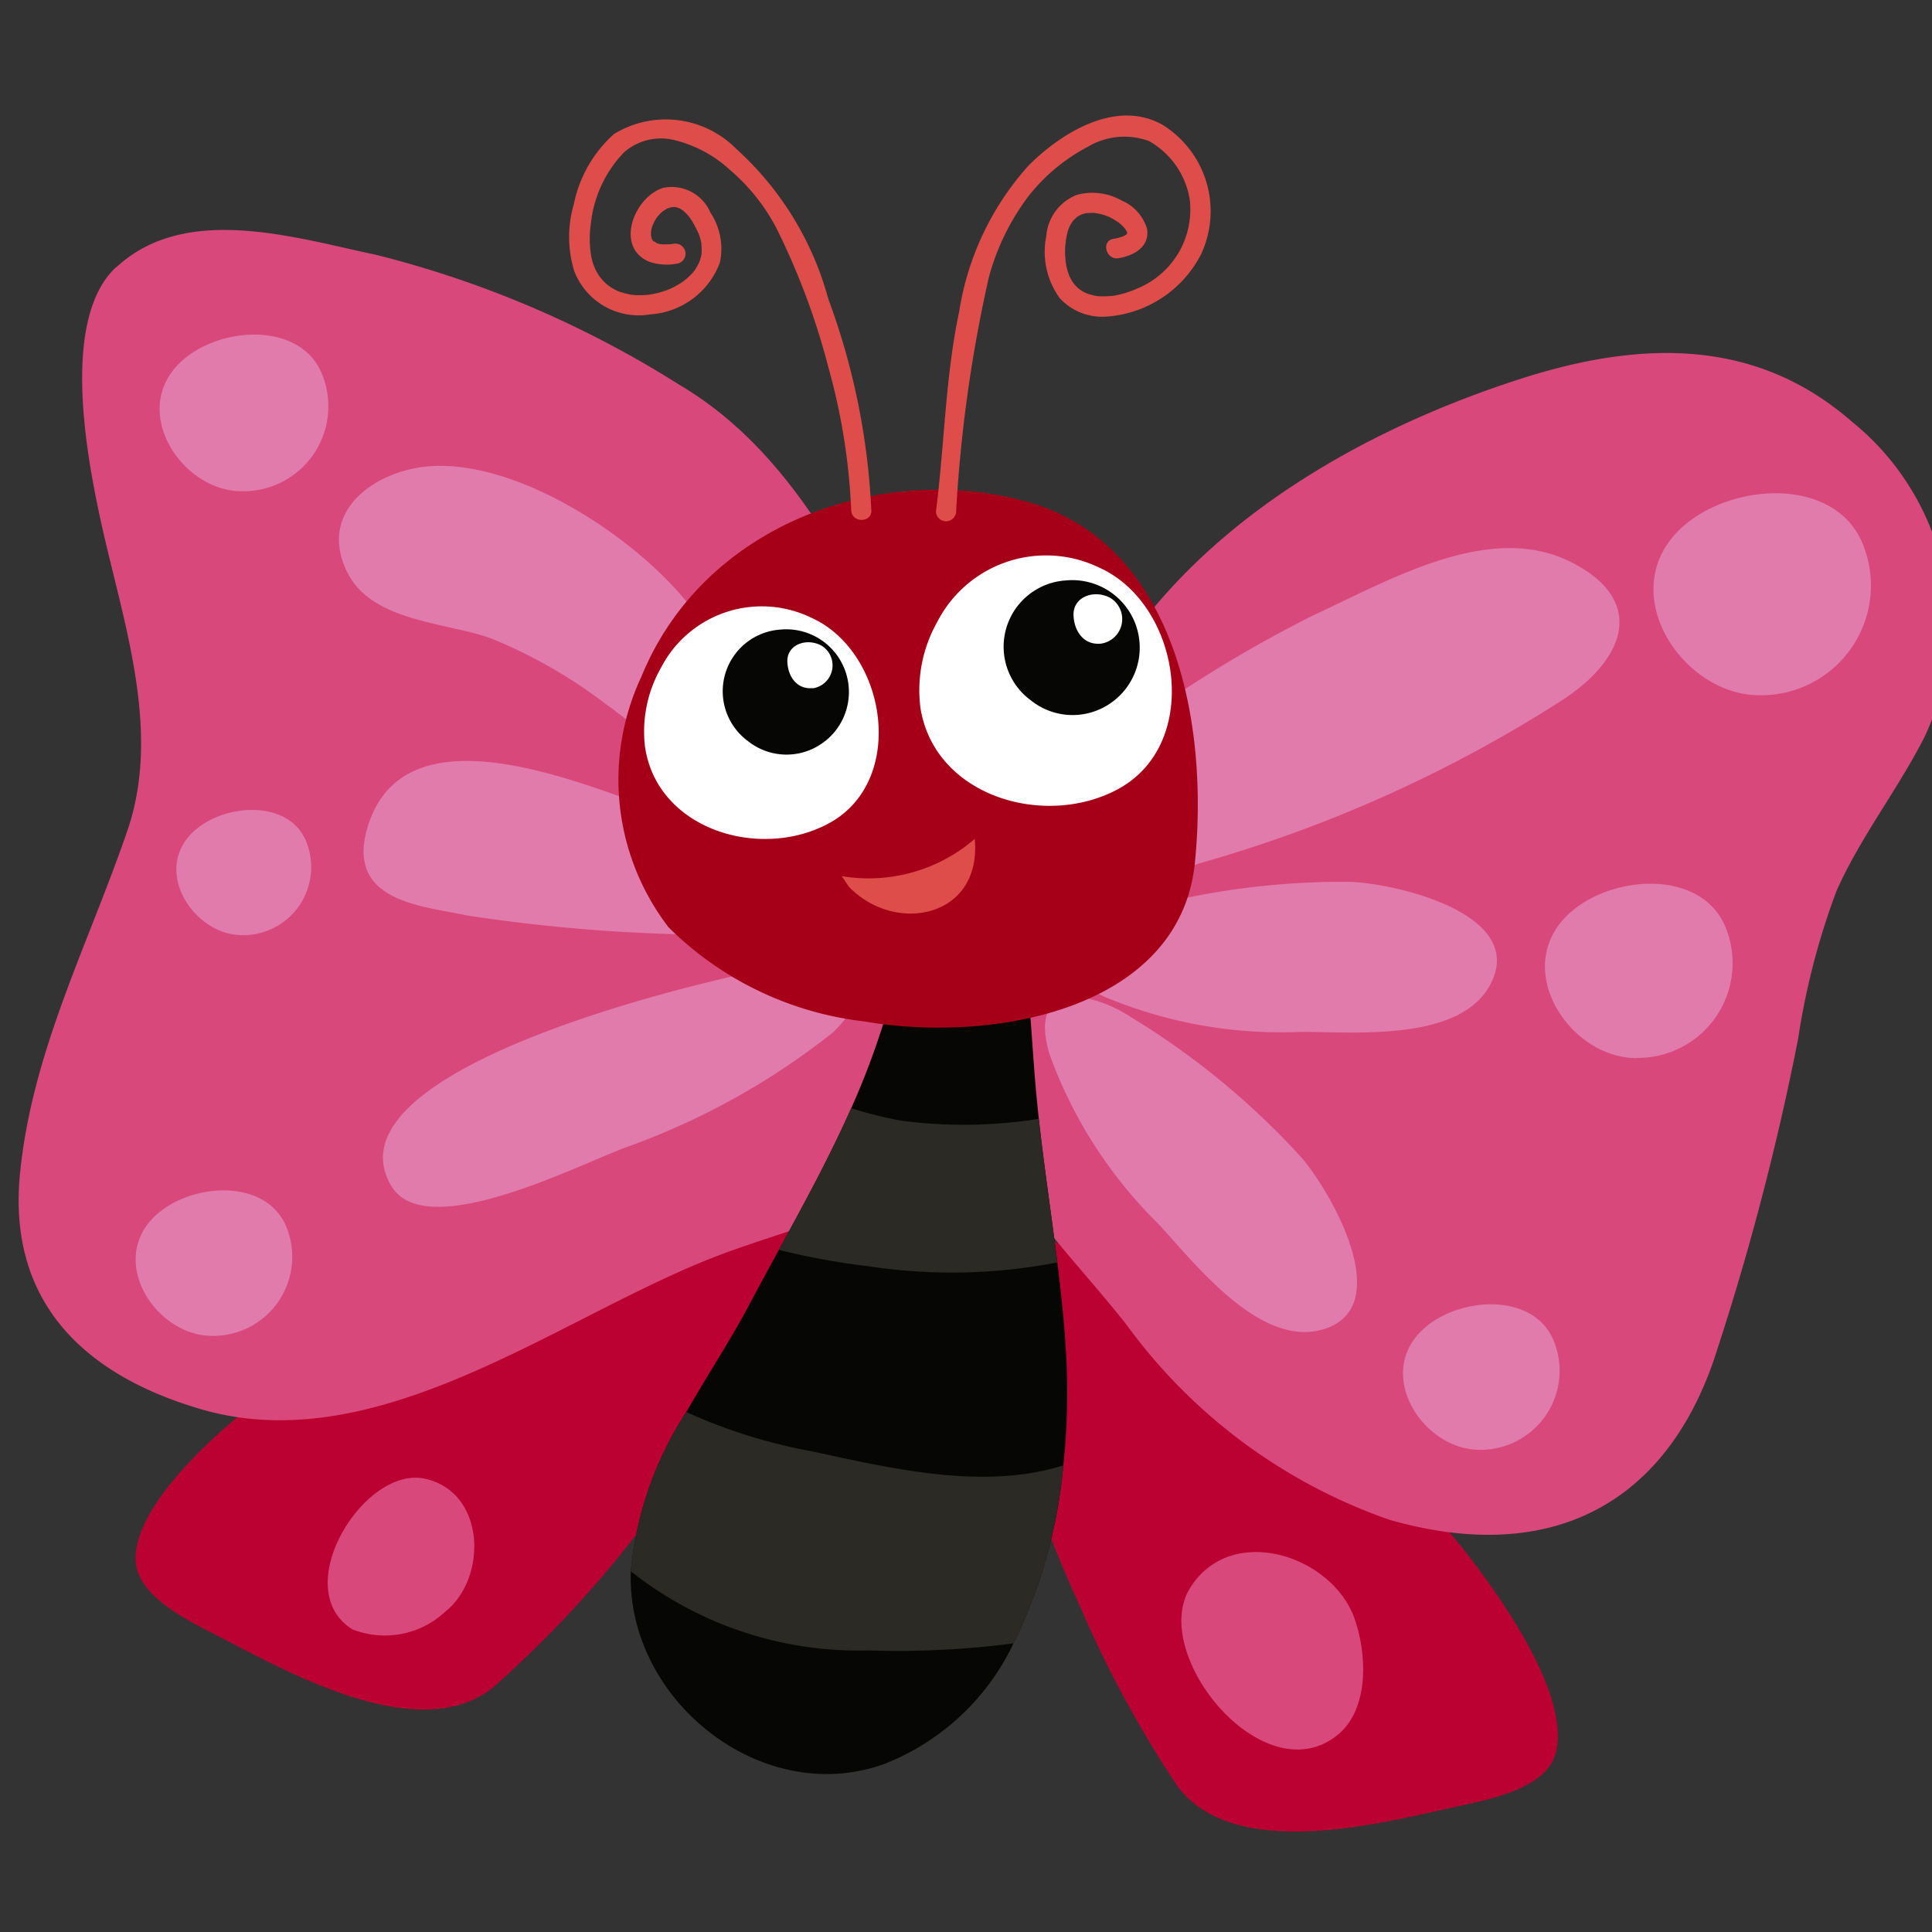 <?xml version="1.0" encoding="UTF-8"?> <svg xmlns="http://www.w3.org/2000/svg" xmlns:xlink="http://www.w3.org/1999/xlink" width="50" height="50" viewBox="0 0 50 50"><rect x="0" y="0" width="50" height="50" fill="#333333" stroke="none"/><defs><clipPath id="clip-icon9"><rect width="50" height="50"></rect></clipPath></defs><g id="icon9" clip-path="url(#clip-icon9)"><g id="Borboleta" transform="translate(0.483 3)"><path id="Caminho_3847" data-name="Caminho 3847" d="M619.061-526.592a29.327,29.327,0,0,1-1.834-5.2,11.634,11.634,0,0,1-.557-3.2c.068-2.845,3.137-.005,4.184.579a27.133,27.133,0,0,1,7.407,5.508c1.029,1.152,3.575,4.4,3.14,6.148-.241.968-1.805,1.231-2.688,1.428-2.008.449-5.631,1.362-7.089-.528a28.734,28.734,0,0,1-2.562-4.735Z" transform="translate(-591.617 565.109)" fill="#bb0032"></path><g id="Grupo_764" data-name="Grupo 764" transform="translate(0 0)"><path id="Caminho_3848" data-name="Caminho 3848" d="M616.655-554.414c.921-1.913,1.805-3.972,2.9-5.8,2.259-3.766,6.43-6.214,10.657-7.576,3.128-1.008,6.1-1.067,8.586,1.1a6.783,6.783,0,0,1,1.89,8.15c-.691,1.366-1.664,2.6-2.285,4a18.89,18.89,0,0,0-.992,3.823,68.74,68.74,0,0,1-2.2,8.367c-1.3,3.707-4.241,5.263-8.371,4.085a14.18,14.18,0,0,1-6.811-5.05c-1.279-1.626-2.855-3.135-3.7-5.03a6.978,6.978,0,0,1,.279-5.972l.042-.087Z" transform="translate(-591.358 574.599)" fill="#d8487a"></path><path id="Caminho_3849" data-name="Caminho 3849" d="M622.262-553.159c-1.058.3-4.327,2.039-5.259.952-.97-1.13,1.638-3.128,2.392-3.682a33.084,33.084,0,0,1,5.776-3.684c1.973-.909,4.529-2.414,6.62-1.388,1.98.971,1.5,2.508-.23,3.615a34.979,34.979,0,0,1-9.3,4.185Z" transform="translate(-591.652 572.49)" fill="#e07bac"></path><path id="Caminho_3850" data-name="Caminho 3850" d="M627-549.068c1.251.06,4.5.849,3.615,2.618-.763,1.528-3.514,1.264-4.9,1.264a11.792,11.792,0,0,1-5.133-.921c-1.794-.885-.5-1.9.747-2.206a20.008,20.008,0,0,1,5.668-.756Z" transform="translate(-592.509 568.891)" fill="#e07bac"></path><path id="Caminho_3851" data-name="Caminho 3851" d="M625.461-540.666c.807.958,2.437,3.875.541,4.431-1.639.48-3.318-1.717-4.259-2.73a11.781,11.781,0,0,1-2.817-4.389c-.571-1.916,1.055-1.661,2.125-.952a20.015,20.015,0,0,1,4.41,3.64Z" transform="translate(-592.247 567.64)" fill="#e07bac"></path><path id="Caminho_3852" data-name="Caminho 3852" d="M598.364-528.777a29.362,29.362,0,0,0,3.1-4.554,11.669,11.669,0,0,0,1.359-2.953c.663-2.768-3.031-.808-4.193-.512a27.146,27.146,0,0,0-8.57,3.427c-1.29.85-4.583,3.341-4.609,5.139-.014,1,1.431,1.652,2.233,2.069,1.826.948,5.095,2.759,6.989,1.305a28.748,28.748,0,0,0,3.689-3.921Z" transform="translate(-582.426 565.553)" fill="#bb0032"></path><path id="Caminho_3853" data-name="Caminho 3853" d="M583.684-572.015c-1.4,1.3-.792,4.7-.442,6.361.556,2.643,1.653,5.542.735,8.219-1.012,2.954-2.469,5.718-2.78,8.878-.327,3.325,1.658,5.215,4.686,6.1,4.554,1.326,9.163-2.312,13.2-3.906,1.787-.706,3.792-1.093,5.34-2.272,1.49-1.135,1.722-2.675,1.781-4.446a18.276,18.276,0,0,0-.46-5.066,16.535,16.535,0,0,0-1.882-3.694c-1.434-2.7-2.889-5.534-5.616-7.138a26.9,26.9,0,0,0-7.833-3.354c-2.079-.435-4.928-1.35-6.724.323Z" transform="translate(-581.162 575.928)" fill="#d8487a"></path><path id="Caminho_3854" data-name="Caminho 3854" d="M614.807-533.382a13.12,13.12,0,0,1-1.288,4.6,6.211,6.211,0,0,1-3.326,3.114c-3.029,1.114-6.386-1.4-6.573-4.533-.009-.15-.011-.3-.006-.447a9.115,9.115,0,0,1,1.436-4.12c.549-.959,1.152-1.877,1.613-2.747.258-.485.521-.967.784-1.451.658-1.206,1.317-2.414,1.872-3.667a19.976,19.976,0,0,0,.822-2.16c.42-1.352,1.745-3.078,3.356-1.973.655.449.341.4.406,1.13.087.969.135,1.953.231,2.9q.019.192.04.383c.137,1.248.326,2.482.479,3.713.1.81.185,1.619.23,2.429a17.841,17.841,0,0,1-.076,2.829Z" transform="translate(-587.772 568.312)" fill="#060704"></path><path id="Caminho_3855" data-name="Caminho 3855" d="M616.253-536.768a14.354,14.354,0,0,1-4.874.1,18.507,18.507,0,0,1-2.333-.426c.658-1.206,1.317-2.414,1.872-3.667a10.5,10.5,0,0,0,1.287.323,12.34,12.34,0,0,0,3.569-.047c.137,1.248.326,2.482.479,3.713Z" transform="translate(-589.372 566.44)" fill="#2b2a25"></path><path id="Caminho_3856" data-name="Caminho 3856" d="M614.808-528.228a13.119,13.119,0,0,1-1.288,4.6,23.154,23.154,0,0,1-3.749.183,9.489,9.489,0,0,1-6.157-2.05,9.115,9.115,0,0,1,1.436-4.12,13.843,13.843,0,0,0,3.255,1.018c2.059.444,4.432,1.014,6.5.364Z" transform="translate(-587.773 563.158)" fill="#2b2a25"></path><path id="Caminho_3857" data-name="Caminho 3857" d="M599.8-558.165c.845.571,2.852,2.473,3.936,1.785,1.456-.924-1.1-3.47-1.677-4.231-1.359-1.8-4.482-3.869-6.8-3.7-1.361.1-2.9,1.116-2.153,2.706.617,1.315,2.527,1.324,3.708,1.738a12.75,12.75,0,0,1,2.987,1.7Z" transform="translate(-584.621 573.377)" fill="#e07bac"></path><path id="Caminho_3858" data-name="Caminho 3858" d="M603-549c.592.038,1.7.044,1.92-.812.343-1.34-2.153-2.014-2.9-2.222-1.76-.492-7-3.138-8.08.176-.655,2.018,1.412,2.107,2.566,2.36A43.829,43.829,0,0,0,603-549Z" transform="translate(-584.888 570.193)" fill="#e07bac"></path><path id="Caminho_3859" data-name="Caminho 3859" d="M605.317-546.087c-1.739.244-12.412,2.629-10.583,5.762.9,1.537,4.954-.6,6.162-1.021a18.75,18.75,0,0,0,5.262-2.934,3.96,3.96,0,0,0,.924-1.367,1.975,1.975,0,0,0-1.764-.334" transform="translate(-585.096 568.009)" fill="#e07bac"></path><path id="Caminho_3860" data-name="Caminho 3860" d="M650.291-537.479h-.1" transform="translate(-601.486 565.475)" fill="#d8487a"></path><path id="Caminho_3861" data-name="Caminho 3861" d="M613.767-563.128c3.759,1.06,4.692,5.616,4.321,9.332-.378,3.78-5.186,4.693-8.568,4.109a8.591,8.591,0,0,1-5.053-2.433,6.275,6.275,0,0,1-.706-6.483c1.634-4.009,6.279-5.576,10.006-4.526Z" transform="translate(-587.647 573.12)" fill="#a60019"></path><path id="Caminho_3862" data-name="Caminho 3862" d="M604.124-555.531c.318,2.153,2.984,2.941,4.755,1.982,2.038-1.1,1.5-4.449-.453-5.323a2.937,2.937,0,0,0-3.895,1.308,3.339,3.339,0,0,0-.407,2.034Z" transform="translate(-587.914 571.858)" fill="#fff"></path><path id="Caminho_3863" data-name="Caminho 3863" d="M609.63-555.434a1.622,1.622,0,0,0-1.167-2.884,1.6,1.6,0,0,0-.835,2.884,1.6,1.6,0,0,0,2,0Z" transform="translate(-588.756 571.612)" fill="#060704"></path><path id="Caminho_3864" data-name="Caminho 3864" d="M610.019-556.658a.6.6,0,0,0,.229-1.1c-.387-.217-.909-.035-.89.417.015.377.245.721.661.678Z" transform="translate(-589.464 571.471)" fill="#fff"></path><path id="Caminho_3865" data-name="Caminho 3865" d="M614.219-557.121c.343,2.318,3.213,3.166,5.12,2.134,2.194-1.189,1.612-4.789-.488-5.731a3.162,3.162,0,0,0-4.193,1.408,3.6,3.6,0,0,0-.438,2.189Z" transform="translate(-590.886 572.408)" fill="#fff"></path><path id="Caminho_3866" data-name="Caminho 3866" d="M620.148-557.016a1.747,1.747,0,0,0-1.257-3.105,1.719,1.719,0,0,0-.9,3.105,1.725,1.725,0,0,0,2.156,0Z" transform="translate(-591.793 572.143)" fill="#060704"></path><path id="Caminho_3867" data-name="Caminho 3867" d="M620.566-558.335a.642.642,0,0,0,.248-1.179c-.417-.234-.979-.038-.959.449.016.406.263.776.711.73Z" transform="translate(-592.555 571.992)" fill="#fff"></path><path id="Caminho_3868" data-name="Caminho 3868" d="M611.354-549.675a4.2,4.2,0,0,0,3.441-.963c.19,2.041-2.061,2.486-3.26,1.234" transform="translate(-590.052 569.349)" fill="#de4d4a"></path><path id="Caminho_3869" data-name="Caminho 3869" d="M615.329-566.918a36.753,36.753,0,0,1,.845-6.054,6.119,6.119,0,0,1,1.049-2.136,4.8,4.8,0,0,1,1.52-1.254,1.846,1.846,0,0,1,1.573-.147,2.115,2.115,0,0,1,1.061,1.53,2.208,2.208,0,0,1-1.391,2.3,2.482,2.482,0,0,1-.629.183c.053-.008-.033,0-.035,0-.025,0-.052,0-.078.006-.051,0-.1,0-.152,0a.84.84,0,0,1-.267-.04.79.79,0,0,1-.416-.249c-.016-.018-.031-.036-.047-.055.035.042-.013-.022-.016-.025a1.2,1.2,0,0,1-.075-.132,1.409,1.409,0,0,1-.093-.31,2.037,2.037,0,0,1,.025-.806.815.815,0,0,1,.106-.267c.012-.021.026-.041.04-.061.043-.063-.032.037.016-.019.018-.021.116-.107.075-.076a.744.744,0,0,1,.107-.065c.01-.006.073-.031.012-.007l.058-.02a.952.952,0,0,1,.12-.027c-.066.011.068,0,.095,0,.042,0,.084,0,.126.008-.067-.007.056.011.077.015.042.009.083.021.123.034.024.007.149.056.1.033a1.636,1.636,0,0,1,.184.1c.029.017.057.036.085.055.009.006.063.047.009.006.015.011.03.024.044.036s.045.041.067.063.087.1.037.037a.572.572,0,0,1,.044.066l.022.04c.025.049-.023-.059,0-.009a.4.4,0,0,1,.017.066c-.02-.111-.02.076,0-.037-.012.069.011-.011,0,.01-.035.072.028-.021-.017.025s.04-.023-.023.019c-.016.011-.116.059-.059.034a1.24,1.24,0,0,1-.267.071c-.332.058-.19.562.139.5.4-.068.8-.3.732-.753a1.148,1.148,0,0,0-.654-.736,1.54,1.54,0,0,0-1.154-.152,1.24,1.24,0,0,0-.8,1.065,2.041,2.041,0,0,0,.346,1.61,1.492,1.492,0,0,0,1.187.48,2.979,2.979,0,0,0,2.464-1.6,2.629,2.629,0,0,0-.984-3.361c-1.2-.684-2.621.2-3.469,1.046a7.344,7.344,0,0,0-1.8,3.786c-.36,1.7-.379,3.445-.6,5.163a.262.262,0,0,0,.262.262.268.268,0,0,0,.262-.262Z" transform="translate(-591.068 577.158)" fill="#de4d4a"></path><path id="Caminho_3870" data-name="Caminho 3870" d="M609.172-566.938a18.145,18.145,0,0,0-1.111-5.454,8.1,8.1,0,0,0-2.388-3.891,2.565,2.565,0,0,0-3.162-.378,3.328,3.328,0,0,0-1.039,1.82,3.008,3.008,0,0,0,.011,1.721,1.786,1.786,0,0,0,1.971,1.125,2.068,2.068,0,0,0,1.8-1.341,1.7,1.7,0,0,0-.245-1.294,1.091,1.091,0,0,0-1.215-.641c-.763.226-1.278,1.555-.353,1.92a1.414,1.414,0,0,0,.732.037.262.262,0,0,0,.183-.322.269.269,0,0,0-.322-.183,1.33,1.33,0,0,1-.167.012c-.03,0-.059,0-.089,0,0,0-.092-.011-.039,0a.728.728,0,0,1-.138-.037c.065.023-.106-.075-.043-.024a.5.5,0,0,1-.041-.039c-.043-.045.032.047,0,0a.426.426,0,0,1-.027-.047c-.029-.056.019.054,0,0-.007-.021-.025-.133-.016-.056a.733.733,0,0,1,0-.135c.006-.068-.01.058,0-.01,0-.02.008-.04.013-.06a1.118,1.118,0,0,1,.039-.119c-.021.055.028-.055.038-.073a1.133,1.133,0,0,1,.082-.128c-.032.044.043-.047.057-.062a.977.977,0,0,1,.1-.086c-.046.037.051-.03.068-.04a.584.584,0,0,1,.055-.027c-.061.028.02,0,.033-.009a.569.569,0,0,1,.059-.013c-.068.013,0,0,.01,0a.575.575,0,0,1,.062,0c.069,0-.057-.011.013,0,.023,0,.128.044.084.023a.674.674,0,0,1,.063.034c.008.006.08.058.052.034a1.065,1.065,0,0,1,.224.261c.043.067.08.138.116.208l.042.086a.243.243,0,0,1,.023.053,1.37,1.37,0,0,1,.073.269c-.011-.061,0,.061,0,.082a1.015,1.015,0,0,1,0,.146c-.006.07.01-.056,0,.012,0,.02-.008.039-.012.059a1.09,1.09,0,0,1-.033.116c-.006.019-.014.038-.021.056.025-.062,0,0-.006.011a1.241,1.241,0,0,1-.068.124.62.62,0,0,1-.122.158c-.028.031-.059.06-.089.089s-.12.1-.078.068a1.947,1.947,0,0,1-.219.143c-.038.022-.078.042-.117.061l-.061.028c-.037.017.025-.009-.04.016a2.385,2.385,0,0,1-.257.083c-.044.011-.088.02-.132.029l-.066.012-.045.007c.032-.005.033-.005,0,0a2.016,2.016,0,0,1-.268.012c-.044,0-.088,0-.133-.007a.434.434,0,0,1-.1-.014,1.657,1.657,0,0,1-.252-.068l-.06-.023c.058.023-.008,0-.017-.008-.045-.022-.089-.047-.132-.072a1.112,1.112,0,0,1-.332-.322,1.32,1.32,0,0,1-.207-.561,2.687,2.687,0,0,1,0-.763,3.138,3.138,0,0,1,.847-1.846,1.446,1.446,0,0,1,1.285-.337,3.263,3.263,0,0,1,1.466.776,5.061,5.061,0,0,1,1.2,1.5,18.377,18.377,0,0,1,1.349,3.608,16.186,16.186,0,0,1,.592,3.7c.01.337.533.338.523,0Z" transform="translate(-587.106 577.131)" fill="#de4d4a"></path><path id="Caminho_3871" data-name="Caminho 3871" d="M627.848-519.742c.831-.67.766-2.1.445-3.013-.582-1.649-3.21-2.5-4.263-.787s1.9,5.342,3.818,3.8Z" transform="translate(-593.719 561.647)" fill="#d8487a"></path><path id="Caminho_3872" data-name="Caminho 3872" d="M593.142-523.282a2.293,2.293,0,0,0,2.4-.459c1.1-.877,1.046-3.1-.53-3.442s-3.55,2.855-1.873,3.9Z" transform="translate(-584.501 562.451)" fill="#d8487a"></path><path id="Caminho_3873" data-name="Caminho 3873" d="M643.879-558.089a2.841,2.841,0,0,0,2.7-3.828c-.7-1.951-3.738-1.684-4.933-.29-1.408,1.641.3,4.122,2.23,4.118Z" transform="translate(-598.82 573.082)" fill="#e07bac"></path><path id="Caminho_3874" data-name="Caminho 3874" d="M588.459-565.082a2.2,2.2,0,0,0,2.1-2.969c-.544-1.513-2.9-1.307-3.827-.226-1.091,1.274.233,3.2,1.73,3.195Z" transform="translate(-582.683 574.796)" fill="#e07bac"></path><path id="Caminho_3875" data-name="Caminho 3875" d="M639.518-544.488a2.453,2.453,0,0,0,2.334-3.3c-.6-1.685-3.227-1.454-4.259-.251-1.215,1.417.259,3.56,1.925,3.556Z" transform="translate(-597.646 568.867)" fill="#e07bac"></path><path id="Caminho_3876" data-name="Caminho 3876" d="M588.651-548.46a1.762,1.762,0,0,0,1.676-2.374c-.435-1.21-2.318-1.045-3.059-.18-.873,1.018.186,2.556,1.383,2.553Z" transform="translate(-582.866 569.663)" fill="#e07bac"></path><path id="Caminho_3877" data-name="Caminho 3877" d="M633.918-529.8a2.046,2.046,0,0,0,1.947-2.757c-.5-1.405-2.692-1.214-3.553-.21-1.013,1.183.217,2.969,1.607,2.966Z" transform="translate(-596.113 564.321)" fill="#e07bac"></path><path id="Caminho_3878" data-name="Caminho 3878" d="M587.432-533.98a2.047,2.047,0,0,0,1.947-2.757c-.505-1.406-2.692-1.214-3.553-.21-1.014,1.183.216,2.97,1.606,2.966Z" transform="translate(-582.426 565.553)" fill="#e07bac"></path></g></g></g></svg> 